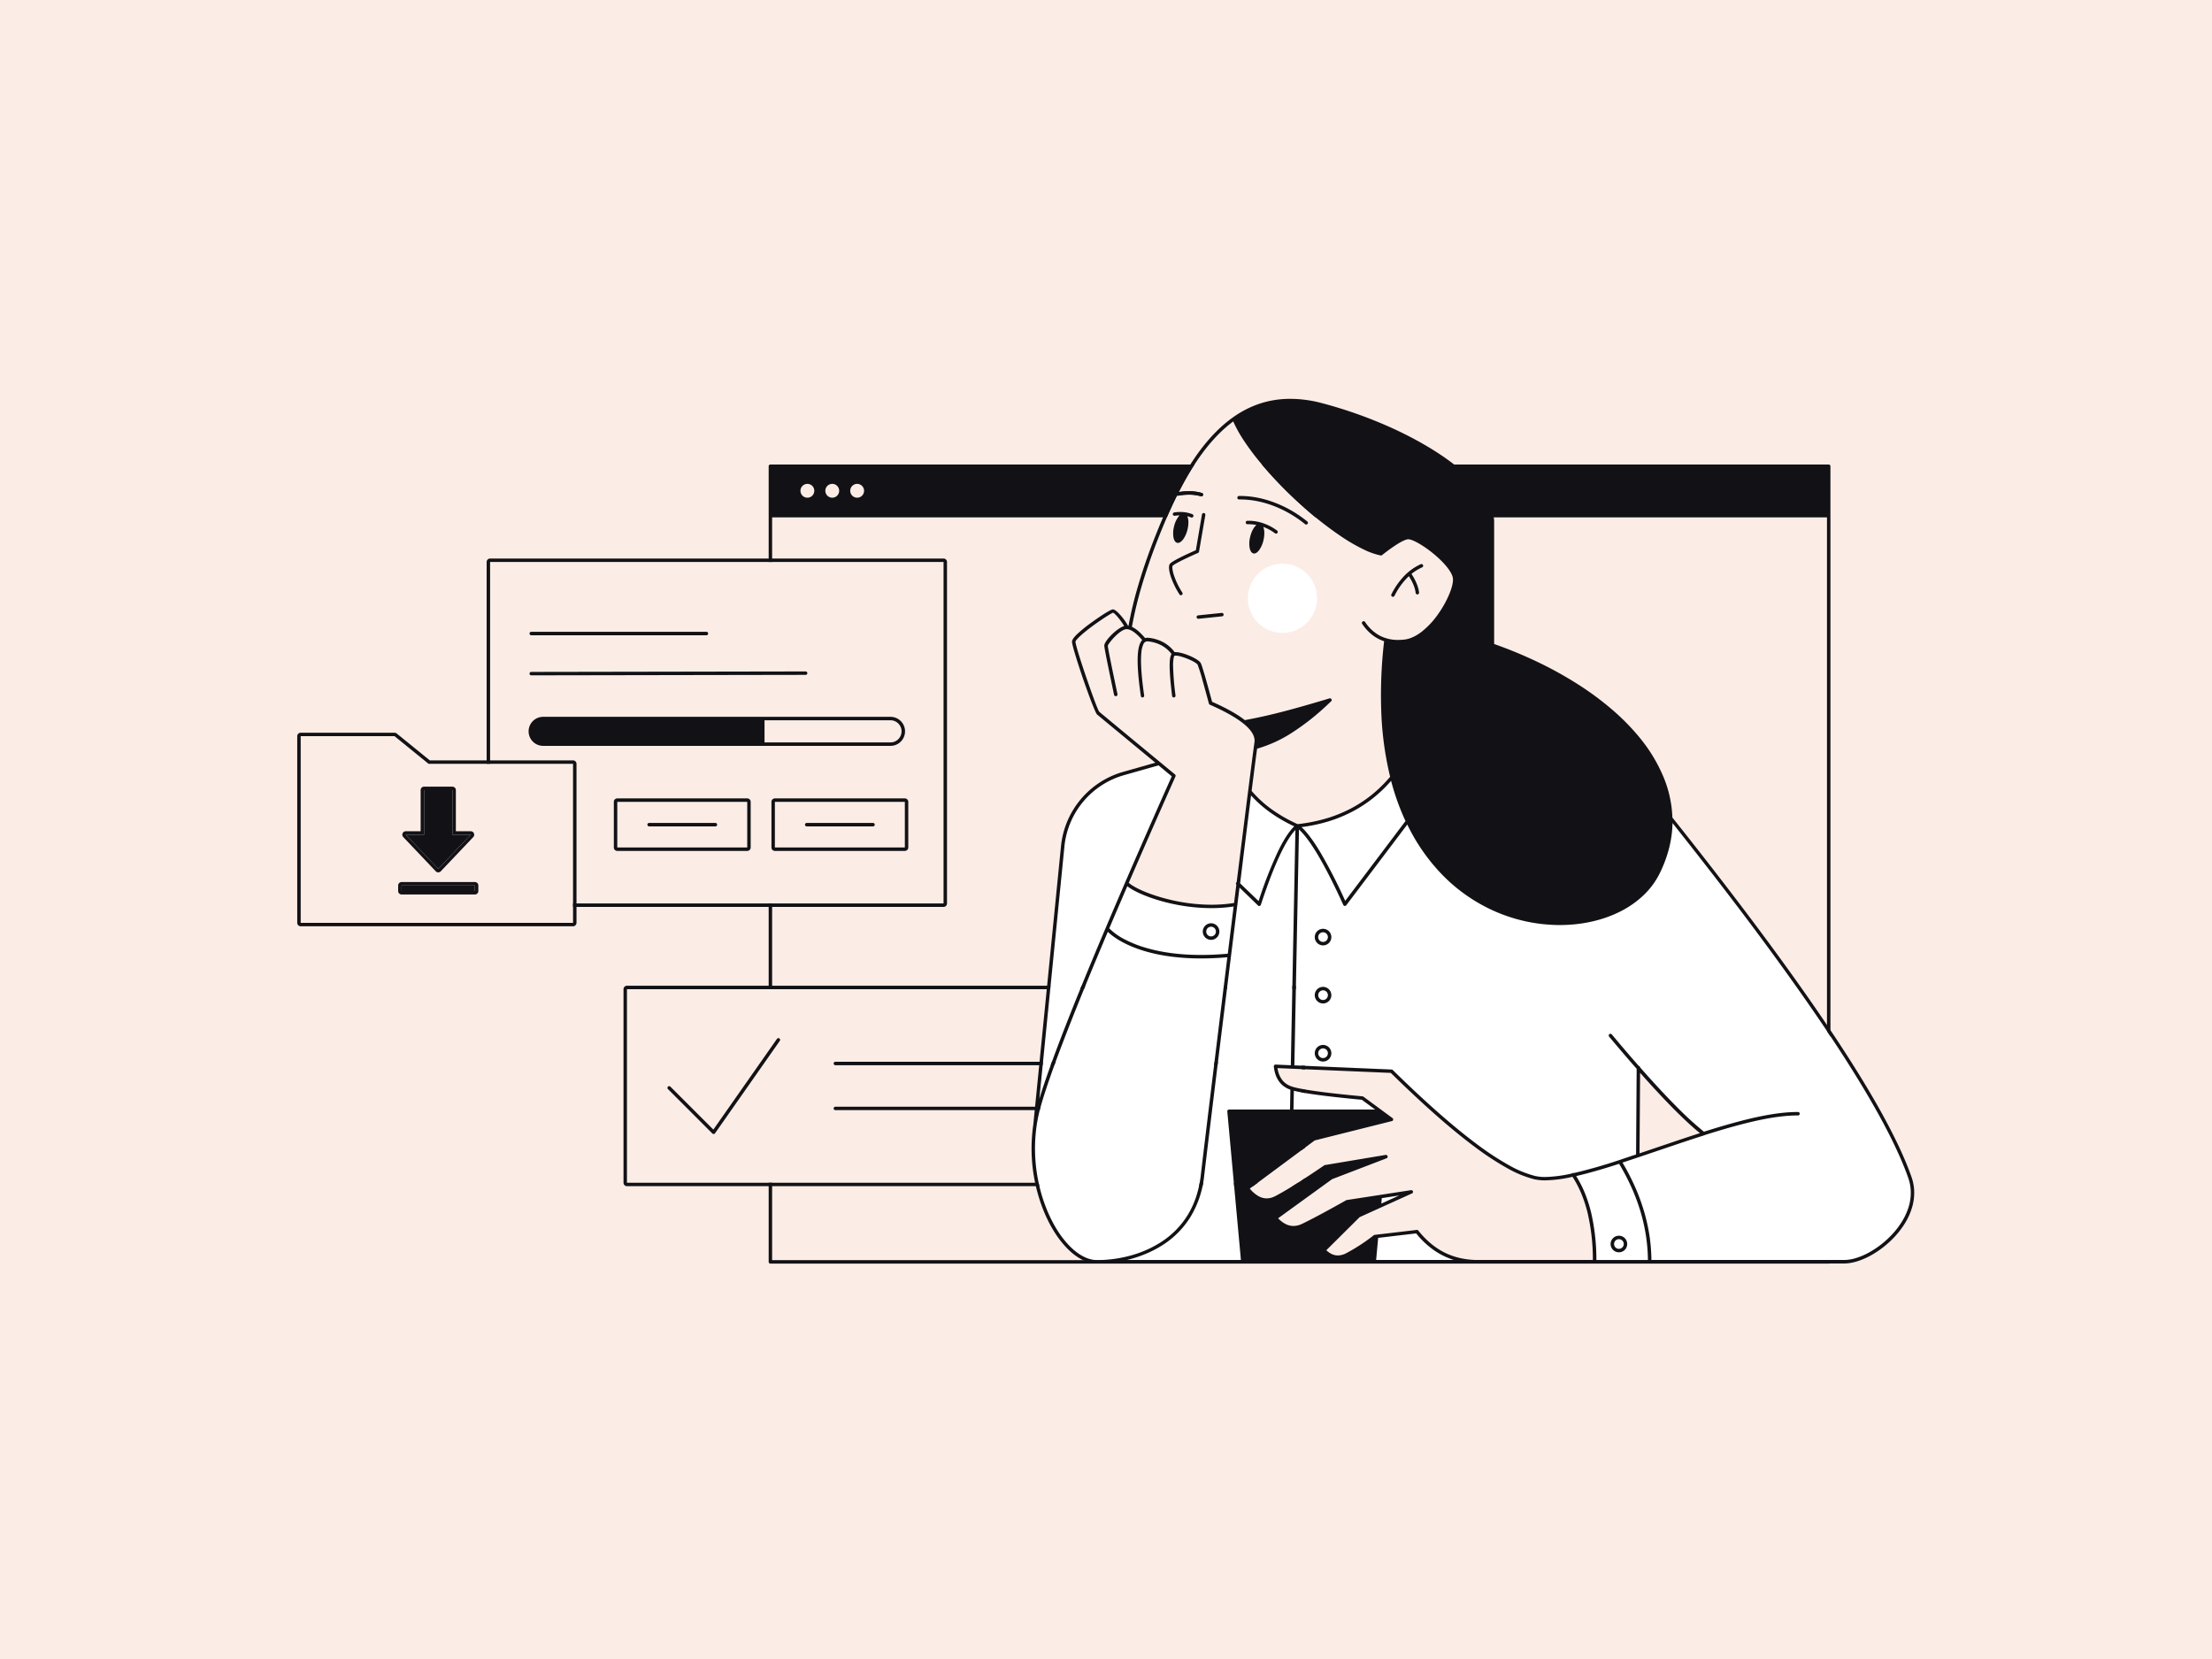 <svg xmlns="http://www.w3.org/2000/svg" xmlns:xlink="http://www.w3.org/1999/xlink" width="1600" height="1200" viewBox="0 0 1600 1200"><defs><style>.a{fill:none;}.b{fill:#fbede6;}.c{fill:#121216;}.d{fill:#fff;}.e{clip-path:url(#a);}</style><clipPath id="a"><path class="a" d="M1051.69,911.41h-56.3l1.47-16,27.46-3.23.38.47a62.87,62.87,0,0,0,12.22,11.5,52.83,52.83,0,0,0,14.14,7.09l.63.2Zm-154.08,0H815a90.28,90.28,0,0,0,13.14-4.15,78.88,78.88,0,0,0,12.12-6.16,64.39,64.39,0,0,0,20.61-20.38,71.27,71.27,0,0,0,10-29.35l2.9-24.29c3.18-26.37,8-65.36,13.43-109.8l2.6-21L895,654.71a1.29,1.29,0,0,0,.11-.59l0-.18L896.56,642,910,655l.1.09a1.25,1.25,0,0,0,.76.26,1.27,1.27,0,0,0,1.15-.73l0-.13.88-2.63.54-1.62.55-1.61c8.44-24.69,16.13-40.86,22.83-48.07l.22-.23-3.34,170.23-11-.46h-.14a1.24,1.24,0,0,0-1.16,1.32v0c.88,8.55,4.78,14.15,11.59,16.66l.37.13-.28,14.37H888.87a1.25,1.25,0,0,0-1.12,1.23v.12l9.85,107.47Zm436.31,0H1194.47a127,127,0,0,0-1.44-17.85,133.74,133.74,0,0,0-4-17.69,145.73,145.73,0,0,0-6.48-17.54,167,167,0,0,0-9-17.37l6.06-2,7.28-2.45,20.72-7,7.7-2.6,5.45-1.82,3-1,2.89-1,5.61-1.8h0a1.21,1.21,0,0,0,.75-.25l2.83-.89,2.84-.88c13.46-4.14,24.6-7.11,34.07-9.1a142.06,142.06,0,0,1,25.65-3.31h2.07a1.25,1.25,0,0,0,0-2.5c-15.5,0-34.7,3.91-64.22,13.07l-1,.3-2.85.89-.87-.7c-10.93-8.84-25.46-23.45-43.18-43.45l-2.09-2.36v0a1.24,1.24,0,0,0-1-1.1l-2-2.33-2.06-2.38c-3.46-4-7.08-8.22-10.76-12.57l-1.11-1.32-3.5-4.17a1.25,1.25,0,1,0-2,1.51l.07.09,2.35,2.8,2.33,2.76c3.83,4.53,7.58,8.92,11.15,13l1.07,1.23,3,3.41-.44,62-7.69,2.58-1.23.41-2.89,1a1.19,1.19,0,0,0-.41.11l-.14.07-2.72.89-2.06.66-2.24.71c-2.09.66-4.06,1.26-6,1.84l-2.71.79-2.51.71L1148.2,846c-3.5.94-6.82,1.76-9.86,2.45a1.22,1.22,0,0,0-1.33.3,94.14,94.14,0,0,1-19.34,2.53,32.48,32.48,0,0,1-7.3-.74,76.58,76.58,0,0,1-18.7-7.65,205.51,205.51,0,0,1-23.4-15.32c-8.54-6.36-18-14.1-28.08-23s-21.12-19.22-32.75-30.65a1.29,1.29,0,0,0-.69-.34l-.14,0-70.36-3L939.59,600l.48.45c7.84,7.48,17.93,24.53,30,50.68l.77,1.66.81,1.78a1.24,1.24,0,0,0,1.65.62,1.26,1.26,0,0,0,.4-.28l.08-.1,44.08-58.35a138.3,138.3,0,0,0,25.75,36.81,121.23,121.23,0,0,0,34.27,24.46,117.75,117.75,0,0,0,50.28,11.44c15.91,0,31-3.36,43.64-9.73a70.24,70.24,0,0,0,16.82-11.7,56.54,56.54,0,0,0,11.76-15.86,86.49,86.49,0,0,0,9.29-35.29l0-.82v-.43c23.94,30.14,45.74,58.45,64.78,84.16s35.88,49.56,50,70.87,26,40.67,35.28,57.57,16.15,31.78,20.51,44.26a32,32,0,0,1,1.79,10.22,35.28,35.28,0,0,1-1.49,10.36,44.3,44.3,0,0,1-4.52,10.2,58.65,58.65,0,0,1-7.31,9.73,67.07,67.07,0,0,1-17.12,13.4,50.46,50.46,0,0,1-9,3.84,30.55,30.55,0,0,1-8.32,1.47Zm-142,0h-37.29a151.16,151.16,0,0,0-3.77-34.18,98.26,98.26,0,0,0-4.54-14.24,79.85,79.85,0,0,0-6.32-12.35c2.17-.5,4.52-1.08,7-1.73l1-.27,2.17-.59,2.64-.73,1.48-.41c4.09-1.15,7.7-2.24,12.07-3.63l2.3-.74,2.42-.78a165.71,165.71,0,0,1,8.87,17,144.77,144.77,0,0,1,6.42,17.1,132.26,132.26,0,0,1,4,17.25,124.94,124.94,0,0,1,1.52,17.38l0,.95Zm-398.44,0c-6.22,0-12.88-3.32-19.26-9.6s-12.09-15.14-16.52-25.61A114.65,114.65,0,0,1,751.83,858a119.93,119.93,0,0,1-2.9-19.21,117.57,117.57,0,0,1,.28-19.59A110.14,110.14,0,0,1,752.87,800l.41-1.4.41-1.38c3.38-11.33,8.75-26.6,15.95-45.38S786.08,710.18,797.1,684l2.16-5.14,2.06-4.86c5.86,5.69,15.44,10.69,27,14.07,11.82,3.46,25.45,5.22,40.51,5.22,6.08,0,12.46-.29,19-.86l-10.4,84.56c-2.47,20.19-4.57,37.45-6.24,51.29l-1.72,14.41-.92,7.74a76.22,76.22,0,0,1-3.4,15.5,62.84,62.84,0,0,1-6.18,13.24,61.81,61.81,0,0,1-20,19.86,79.82,79.82,0,0,1-21.82,9.33,92.09,92.09,0,0,1-23.59,3.1Zm205.61-40.88h0l.36-3.93,12.6-1.94-13,5.87Zm-4.43-67.95H935.62l.26-13.64.58.15.64.15c6.62,1.56,18.31,3.22,34.74,4.94l4.78.49,4,.39,4.46.43,9.66,7.09Zm-242.93-7.74h0l18.14-182.58.08-.73a59.73,59.73,0,0,1,42.35-50.63l.7-.2,25-7.1,9.55,7.89-4.46,10-4.41,10-4.13,9.37c-21.93,49.74-40,92-53.65,125.67s-23.37,59.62-28.8,77.19Zm117-104.1c-14.82,0-28.21-1.72-39.8-5.11a82.51,82.51,0,0,1-16-6.42,43,43,0,0,1-10.66-7.74l2.74-6.47,2.82-6.6,2.88-6.73,1-2.27,3.63-8.44c5.27,4.18,16.58,8.85,28.82,11.88a133,133,0,0,0,32,4,109,109,0,0,0,15.2-1l.94-.14-4.24,34.16c-6.63.6-13.12.9-19.29.9Zm41.51-39h0L897,638.93l3.33-26.69,4.63-36.85a85.88,85.88,0,0,0,13.8,12.25,110.93,110.93,0,0,0,17.41,10.07c-3.7,3.56-7.67,9.69-11.8,18.22a297.22,297.22,0,0,0-13.11,33.22l-.88,2.62Zm62.73-.15h0l-.41-.9-1.13-2.43-.75-1.61a340.67,340.67,0,0,0-16.11-30.84c-4.87-8-9.32-13.94-13.23-17.57a119,119,0,0,0,18.85-4,101.87,101.87,0,0,0,17-6.77,95.08,95.08,0,0,0,15.1-9.58,99.33,99.33,0,0,0,13.21-12.4l.67-.75a175.55,175.55,0,0,0,9.69,27.52l.55,1.22.17.36Z"/></clipPath></defs><rect class="b" width="1600" height="1200"/><path class="b" d="M1321.5,338.5v573h-763v-573Z"/><path class="c" d="M1322.75,914H557.25a1.26,1.26,0,0,1-1.25-1.12V337.25a1.24,1.24,0,0,1,1.12-1.24h765.63a1.26,1.26,0,0,1,1.25,1.12V912.75a1.24,1.24,0,0,1-1.12,1.24ZM558.5,374.25V911.5h763V374.25ZM620,350a5,5,0,1,0,5,5A5,5,0,0,0,620,350Zm-18,0a5,5,0,1,0,5,5A5,5,0,0,0,602,350Zm-18,0a5,5,0,1,0,5,5A5,5,0,0,0,584,350Z"/><path class="b" d="M941.5,715.5v140h-488v-140Z"/><path class="c" d="M941.5,858h-488a2.49,2.49,0,0,1-2.49-2.34V715.5a2.5,2.5,0,0,1,2.34-2.5H941.5a2.49,2.49,0,0,1,2.49,2.34V855.5a2.49,2.49,0,0,1-2.34,2.49Zm-488-142.5v140h488v-140ZM809.75,803H604.25a1.25,1.25,0,0,1,0-2.5h205.5a1.25,1.25,0,0,1,0,2.5Zm80-32.5H604.25a1.25,1.25,0,0,1,0-2.5h285.5a1.25,1.25,0,0,1,0,2.5Z"/><path class="c" d="M562,751.45a1.25,1.25,0,0,1,2.12,1.32l-.08.12-46.83,66.83a1.25,1.25,0,0,1-1.74.31l-.06,0-.1-.09-32.17-32.18a1.25,1.25,0,0,1,1.66-1.86l.1.09L516,817.06Z"/><path class="b" d="M1152.18,911.41H1068.3A57.32,57.32,0,0,1,1056,910a50.16,50.16,0,0,1-11.18-4,51.54,51.54,0,0,1-10-6.64,63,63,0,0,1-8.92-9.26,1.25,1.25,0,0,0-1-.47h-.15l-30.28,3.56-.14,0a1.26,1.26,0,0,0-.48.23,137.56,137.56,0,0,1-19.24,12.65l-.69.36-.31.15a13,13,0,0,1-5.8,1.49,10.32,10.32,0,0,1-4.06-.84,14.16,14.16,0,0,1-3.86-2.53l-.27-.24-.16-.16,24.1-23.92,37.9-17.18.12-.06a1.25,1.25,0,0,0-.61-2.33h-.22l-46.44,7.14-.15,0a.9.9,0,0,0-.27.11l-4.48,2.51c-9.61,5.38-17.49,9.62-23.43,12.6l-1.31.66-1.61.79-1.14.55-.33.15a14.34,14.34,0,0,1-5.9,1.38,12.43,12.43,0,0,1-5.39-1.26,19.37,19.37,0,0,1-5.2-3.78l-.29-.29-.22-.23,39.05-28.29,39.38-15.1.12,0a1.2,1.2,0,0,0,.65-1.39,1.23,1.23,0,0,0-1.19-1h-.1l-.14,0-43.83,7.33-.13,0a1.56,1.56,0,0,0-.37.17l-2.87,2c-13.83,9.34-24.27,15.91-31.06,19.51l-.34.18-.67.35-.93.47-.3.15a13.12,13.12,0,0,1-5.57,1.34,12.34,12.34,0,0,1-6-1.68,23.1,23.1,0,0,1-5.91-5.06l-.32-.37,47-34.85L1006.86,811l.12,0a1.26,1.26,0,0,0,.75-1.61,1.18,1.18,0,0,0-.33-.49l-.1-.08-21.06-15.47-.11-.07a1.17,1.17,0,0,0-.51-.16l-3.2-.3c-23.56-2.26-39.16-4.38-46.38-6.33l-.46-.13-.45-.13-.42-.13-.34-.11a14.31,14.31,0,0,1-6.75-4.56,17.69,17.69,0,0,1-3.41-8.1l-.07-.42,0-.22,81.92,3.47,1.07,1,2.76,2.7c11.2,10.89,21.81,20.7,31.54,29.17s18.87,15.85,27.15,21.91a198.24,198.24,0,0,0,22.79,14.68,78.27,78.27,0,0,0,18.45,7.43,35.37,35.37,0,0,0,7.88.8,96.15,96.15,0,0,0,19.78-2.57,74.57,74.57,0,0,1,6.28,11.93,94.67,94.67,0,0,1,4.55,13.85,146.49,146.49,0,0,1,3.89,33.44v1Zm-276-257a130.64,130.64,0,0,1-31.37-4l-1.23-.31A117.94,117.94,0,0,1,827,644.54c-4.79-2-8.44-4.11-10.56-6l3.3-7.61c6.38-14.7,13.27-30.45,20.49-46.78l4.8-10.84,5.2-11.7a1.26,1.26,0,0,0-.24-1.38l-.1-.09-10.55-8.7a1.19,1.19,0,0,0-.47-.39l-38.47-31.82-5.23-4.36c-.93-.81-5.47-13.25-9.29-24.46-4-11.62-8-24.26-8-26.31,0-.55,1.44-2.26,3.49-4.16l.61-.57c2.1-1.88,4.94-4.15,8.21-6.56l.58-.42c6.48-4.75,13.6-9.2,14.22-9.2.9,0,4.91,4.54,7.52,8.53l.33.51.32.51c-2.54.78-6,3.21-9.28,6.5-3.11,3.12-5.12,6.13-5.12,7.66v.12c.06,1.06.75,4.9,2.13,11.75l.46,2.27,1.36,6.6,3.11,14.8a1.25,1.25,0,1,0,2.44-.52l-3-14.37c-2.11-10.17-3.4-16.7-3.83-19.4l-.1-.67,0-.44v-.14c0-.56,1.95-3.29,4.37-5.84l.21-.22.44-.45c3.39-3.4,6.57-5.43,8.5-5.43,3,0,6.86,2.65,11.32,7.86-1.45,1.54-2.43,4.26-2.91,8.07l0,.44-.08.76c-.56,6.05-.08,15,1.43,26.53l.1.78.21,1.55.33,2.33a1.25,1.25,0,1,0,2.48-.36l-.22-1.54c-1.82-12.9-2.44-22.68-1.84-29.06l.07-.72c.58-5.2,2-7.83,4.15-7.83h.28a26.41,26.41,0,0,1,9.87,2.81,23.09,23.09,0,0,1,7.47,6.35c-.92,1.45-1.37,4.26-1.37,8.59a162.7,162.7,0,0,0,1.28,17.5l.28,2.42.22,1.8a1.25,1.25,0,0,0,2.48-.26v0l-.27-2.22a181.39,181.39,0,0,1-1.48-19.5v-.88a25,25,0,0,1,.41-4.65,3.24,3.24,0,0,1,.54-1.47,2.89,2.89,0,0,1,1-.14c1.83,0,5.36,1,9,2.51,2.9,1.21,6.22,2.94,6.81,4.13l.07.15c.56,1.24,1.75,5.06,3.54,11.36l.76,2.72,1.85,6.7,1.93,7.13a1.23,1.23,0,0,0,.7.82l1.37.6c10.77,4.79,18.85,9.49,24,14s7.42,8.69,6.88,12.67l-.23,1.54c-.15,1-.35,2.52-.62,4.53l-.43,3.23-3.2,24.88,0,0a1.24,1.24,0,0,0-.26,1.65l.08.1-2.06,16.23-6.13,49a1.25,1.25,0,0,0-.3,1.7l.08.11-1.65,13.24A105.32,105.32,0,0,1,876.21,654.36ZM938.6,596.1h0l-.55-.25a108,108,0,0,1-18.46-10.66,81,81,0,0,1-14.25-13.12l3-23.73c.38-2.88.7-5.32,1-7.24l.4-2.82.16-1a12.08,12.08,0,0,0-1.27-7.11,25,25,0,0,0-5.74-7.18l2.44-.47c14-2.77,28.25-6.42,49.22-12.6l3.35-1,4.43-1.32a1.25,1.25,0,0,0,.83-1.56h0a1.24,1.24,0,0,0-1.55-.84h0l-4.41,1.32c-23.46,7-38.45,10.84-53.43,13.76l-.78.15-1.55.29-1,.19c-5.29-4.16-12.94-8.48-22.74-12.84l-1-.42-1.6-5.93c-3.23-11.88-5.29-18.87-6.28-21.37l-.14-.33-.07-.18-.08-.15c-.71-1.43-3.66-3.4-7.7-5.15s-8-2.82-10.5-2.82c-.25,0-.49,0-.7,0a25.56,25.56,0,0,0-8.31-7.2,28.9,28.9,0,0,0-11-3.2l-.59,0a5.15,5.15,0,0,0-1.46.21c-3.5-4.15-6.63-6.8-9.54-8.1a280.73,280.73,0,0,1,7.14-29.73c3.06-10.4,6.8-21.28,11.12-32.35,4.87-12.5,9.57-23.27,14.36-32.91a1.26,1.26,0,0,0,.79.11,42.35,42.35,0,0,1,7.78-.73,30.08,30.08,0,0,1,8.7,1.16,1.27,1.27,0,0,0,1.57-.83,1.25,1.25,0,0,0-.83-1.56,32.77,32.77,0,0,0-9.44-1.27,44.79,44.79,0,0,0-7.31.61c9.16-18,18.7-31.8,29.15-42.22a93.75,93.75,0,0,1,9.19-8.07l1-.79a96.71,96.71,0,0,0,7.8,14A183.39,183.39,0,0,0,911.1,334a294.29,294.29,0,0,0,29.19,30.42A258.08,258.08,0,0,0,972,389.29a125.54,125.54,0,0,0,14.44,8.23,51.47,51.47,0,0,0,12.22,4.3,1.27,1.27,0,0,0,1-.24l.92-.73a115.75,115.75,0,0,1,10.86-7.69c2.95-1.79,5.24-2.81,6.82-3a2.48,2.48,0,0,1,.38,0c3.07,0,10.72,4.33,17.8,10.08l.83.69a66.27,66.27,0,0,1,9.61,9.63c2.44,3.13,3.84,5.89,4,8,.25,2.5-.65,6.4-2.52,11a75.21,75.21,0,0,1-7.81,14.17,59.89,59.89,0,0,1-12.13,13.19c-4.36,3.38-8.63,5.32-12.7,5.78a41,41,0,0,1-4.43.26,28.22,28.22,0,0,1-13.6-3.24,29.72,29.72,0,0,1-10.37-9.75,1.25,1.25,0,0,0-2.07,1.4,34.37,34.37,0,0,0,7.14,7.84,28.37,28.37,0,0,0,8.71,4.69,334,334,0,0,0-2,52.53,234.19,234.19,0,0,0,6.36,45.56.65.65,0,0,0-.18.15l-.09.09-.5.59a97.46,97.46,0,0,1-13.22,12.71,93,93,0,0,1-15.2,9.77,98.64,98.64,0,0,1-17.19,6.83,118,118,0,0,1-19.17,3.9l-.83.1Z"/><path class="d" d="M1051.69,911.41h-56.3l1.47-16,27.46-3.23.38.47a62.87,62.87,0,0,0,12.22,11.5,52.83,52.83,0,0,0,14.14,7.09l.63.2Zm-154.08,0H815a90.28,90.28,0,0,0,13.14-4.15,78.88,78.88,0,0,0,12.12-6.16,64.39,64.39,0,0,0,20.61-20.38,71.27,71.27,0,0,0,10-29.35l2.9-24.29c3.18-26.37,8-65.36,13.43-109.8l2.6-21L895,654.71a1.29,1.29,0,0,0,.11-.59l0-.18L896.56,642,910,655l.1.09a1.25,1.25,0,0,0,.76.26,1.27,1.27,0,0,0,1.15-.73l0-.13.88-2.63.54-1.62.55-1.61c8.44-24.69,16.13-40.86,22.83-48.07l.22-.23-3.34,170.23-11-.46h-.14a1.24,1.24,0,0,0-1.16,1.32v0c.88,8.55,4.78,14.15,11.59,16.66l.37.13-.28,14.37H888.87a1.25,1.25,0,0,0-1.12,1.23v.12l9.85,107.47Zm436.31,0H1194.47a127,127,0,0,0-1.44-17.85,133.74,133.74,0,0,0-4-17.69,145.73,145.73,0,0,0-6.48-17.54,167,167,0,0,0-9-17.37l6.06-2,7.28-2.45,20.72-7,7.7-2.6,5.45-1.82,3-1,2.89-1,5.61-1.8h0a1.21,1.21,0,0,0,.75-.25l2.83-.89,2.84-.88c13.46-4.14,24.6-7.11,34.07-9.1a142.06,142.06,0,0,1,25.65-3.31h2.07a1.25,1.25,0,0,0,0-2.5c-15.5,0-34.7,3.91-64.22,13.07l-1,.3-2.85.89-.87-.7c-10.93-8.84-25.46-23.45-43.18-43.45l-2.09-2.36v0a1.24,1.24,0,0,0-1-1.1l-2-2.33-2.06-2.38c-3.46-4-7.08-8.22-10.76-12.57l-1.11-1.32-3.5-4.17a1.25,1.25,0,1,0-2,1.51l.07.09,2.35,2.8,2.33,2.76c3.83,4.53,7.58,8.92,11.15,13l1.07,1.23,3,3.41-.44,62-7.69,2.58-1.23.41-2.89,1a1.19,1.19,0,0,0-.41.11l-.14.07-2.72.89-2.06.66-2.24.71c-2.09.66-4.06,1.26-6,1.84l-2.71.79-2.51.71L1148.2,846c-3.5.94-6.82,1.76-9.86,2.45a1.22,1.22,0,0,0-1.33.3,94.14,94.14,0,0,1-19.34,2.53,32.48,32.48,0,0,1-7.3-.74,76.58,76.58,0,0,1-18.7-7.65,205.51,205.51,0,0,1-23.4-15.32c-8.54-6.36-18-14.1-28.08-23s-21.12-19.22-32.75-30.65a1.29,1.29,0,0,0-.69-.34l-.14,0-70.36-3L939.59,600l.48.45c7.84,7.48,17.93,24.53,30,50.68l.77,1.66.81,1.78a1.24,1.24,0,0,0,1.65.62,1.26,1.26,0,0,0,.4-.28l.08-.1,44.08-58.35a138.3,138.3,0,0,0,25.75,36.81,121.23,121.23,0,0,0,34.27,24.46,117.75,117.75,0,0,0,50.28,11.44c15.91,0,31-3.36,43.64-9.73a70.24,70.24,0,0,0,16.82-11.7,56.54,56.54,0,0,0,11.76-15.86,86.49,86.49,0,0,0,9.29-35.29l0-.82v-.43c23.94,30.14,45.74,58.45,64.78,84.16s35.88,49.56,50,70.87,26,40.67,35.28,57.57,16.15,31.78,20.51,44.26a32,32,0,0,1,1.79,10.22,35.28,35.28,0,0,1-1.49,10.36,44.3,44.3,0,0,1-4.52,10.2,58.65,58.65,0,0,1-7.31,9.73,67.07,67.07,0,0,1-17.12,13.4,50.46,50.46,0,0,1-9,3.84,30.55,30.55,0,0,1-8.32,1.47Zm-142,0h-37.29a151.16,151.16,0,0,0-3.77-34.18,98.26,98.26,0,0,0-4.54-14.24,79.85,79.85,0,0,0-6.32-12.35c2.17-.5,4.52-1.08,7-1.73l1-.27,2.17-.59,2.64-.73,1.48-.41c4.09-1.15,7.7-2.24,12.07-3.63l2.3-.74,2.42-.78a165.71,165.71,0,0,1,8.87,17,144.77,144.77,0,0,1,6.42,17.1,132.26,132.26,0,0,1,4,17.25,124.94,124.94,0,0,1,1.52,17.38l0,.95Zm-398.44,0c-6.22,0-12.88-3.32-19.26-9.6s-12.09-15.14-16.52-25.61A114.65,114.65,0,0,1,751.83,858a119.93,119.93,0,0,1-2.9-19.21,117.57,117.57,0,0,1,.28-19.59A110.14,110.14,0,0,1,752.87,800l.41-1.4.41-1.38c3.38-11.33,8.75-26.6,15.95-45.38S786.08,710.18,797.1,684l2.16-5.14,2.06-4.86c5.86,5.69,15.44,10.69,27,14.07,11.82,3.46,25.45,5.22,40.51,5.22,6.08,0,12.46-.29,19-.86l-10.4,84.56c-2.47,20.19-4.57,37.45-6.24,51.29l-1.72,14.41-.92,7.74a76.22,76.22,0,0,1-3.4,15.5,62.84,62.84,0,0,1-6.18,13.24,61.81,61.81,0,0,1-20,19.86,79.82,79.82,0,0,1-21.82,9.33,92.09,92.09,0,0,1-23.59,3.1Zm205.61-40.88h0l.36-3.93,12.6-1.94-13,5.87Zm-4.43-67.95H935.62l.26-13.64.58.15.64.15c6.62,1.56,18.31,3.22,34.74,4.94l4.78.49,4,.39,4.46.43,9.66,7.09Zm-242.93-7.74h0l18.14-182.58.08-.73a59.73,59.73,0,0,1,42.35-50.63l.7-.2,25-7.1,9.55,7.89-4.46,10-4.41,10-4.13,9.37c-21.93,49.74-40,92-53.65,125.67s-23.37,59.62-28.8,77.19Zm117-104.1c-14.82,0-28.21-1.72-39.8-5.11a82.51,82.51,0,0,1-16-6.42,43,43,0,0,1-10.66-7.74l2.74-6.47,2.82-6.6,2.88-6.73,1-2.27,3.63-8.44c5.27,4.18,16.58,8.85,28.82,11.88a133,133,0,0,0,32,4,109,109,0,0,0,15.2-1l.94-.14-4.24,34.16c-6.63.6-13.12.9-19.29.9Zm41.51-39h0L897,638.93l3.33-26.69,4.63-36.85a85.88,85.88,0,0,0,13.8,12.25,110.93,110.93,0,0,0,17.41,10.07c-3.7,3.56-7.67,9.69-11.8,18.22a297.22,297.22,0,0,0-13.11,33.22l-.88,2.62Zm62.73-.15h0l-.41-.9-1.13-2.43-.75-1.61a340.67,340.67,0,0,0-16.11-30.84c-4.87-8-9.32-13.94-13.23-17.57a119,119,0,0,0,18.85-4,101.87,101.87,0,0,0,17-6.77,95.08,95.08,0,0,0,15.1-9.58,99.33,99.33,0,0,0,13.21-12.4l.67-.75a175.55,175.55,0,0,0,9.69,27.52l.55,1.22.17.36Z"/><g class="e"><rect class="a" x="665" y="333" width="800" height="800"/></g><path class="d" d="M919.49,409.12A25,25,0,1,1,904,440.9a25,25,0,0,1,15.5-31.78Z"/><path class="c" d="M1334.37,913.91H793.53c-6.79,0-14-3.48-20.75-10.06s-12.71-15.75-17.33-26.68a120.45,120.45,0,0,1-8.14-63l.14-1v-.13l20-201a62.24,62.24,0,0,1,44.19-53.51l.74-.21,23.32-6.63-36.86-30.47-5.28-4.4c-1.24-1.08-5.89-13.51-10-25.36-3.92-11.44-8.15-24.86-8.15-27.3,0-1.26,1.21-3.05,3.7-5.46a101,101,0,0,1,10.2-8.27l1.4-1,1-.73,1.69-1.18c5.91-4.1,10.46-6.75,11.58-6.75s3,1.43,5.24,3.92a44.66,44.66,0,0,1,5.71,7.94l.35.06a280.46,280.46,0,0,1,7.19-29.84c3.07-10.41,6.82-21.31,11.14-32.39l.84-2.14.85-2.13.85-2.14c6.78-16.74,13.4-30.54,20.26-42.18,7.13-12.12,14.5-21.9,22.54-29.91a93,93,0,0,1,12-10.16,74.64,74.64,0,0,1,12.85-7.35,68.41,68.41,0,0,1,13.73-4.46,71,71,0,0,1,14.68-1.5A89.63,89.63,0,0,1,956,291.55a322.62,322.62,0,0,1,47.36,16.5c7.31,3.21,14.38,6.67,21,10.27s12.82,7.34,18.49,11.18a161.51,161.51,0,0,1,15.43,11.77,101,101,0,0,1,11.82,12,56.27,56.27,0,0,1,7.66,12,30.78,30.78,0,0,1,3,11.57l0,.91v88.08l.52.18a316.71,316.71,0,0,1,31.71,13.19,273.54,273.54,0,0,1,28.41,15.8,216.62,216.62,0,0,1,24.38,18,162.94,162.94,0,0,1,19.65,19.84l.69.85A113.83,113.83,0,0,1,1203.24,562a83.65,83.65,0,0,1,6.44,29.33l2.68,3.37c23.89,30.07,45.63,58.33,64.63,84s35.8,49.48,49.92,70.77,26,40.66,35.23,57.56,16.16,31.84,20.53,44.37a34.61,34.61,0,0,1,1.94,10.94,37.81,37.81,0,0,1-1.55,11,47.37,47.37,0,0,1-4.75,10.81,61.86,61.86,0,0,1-7.69,10.24C1360.07,905.85,1345.5,913.7,1334.37,913.91Zm-102.11-92.56c-3.6,1.14-7.45,2.38-11.45,3.71l-5.45,1.81-7.71,2.6-20.72,7-9.62,3.23-3.72,1.23a166.11,166.11,0,0,1,9,17.38,145.59,145.59,0,0,1,6.48,17.53,133.74,133.74,0,0,1,4,17.69,127.1,127.1,0,0,1,1.44,17.85h139.45a29.5,29.5,0,0,0,8.39-1.35,49.68,49.68,0,0,0,9.09-3.82,65.32,65.32,0,0,0,9.07-5.91,67.49,67.49,0,0,0,8.31-7.63,58.58,58.58,0,0,0,7.31-9.72,44.77,44.77,0,0,0,4.53-10.2,35.67,35.67,0,0,0,1.48-10.37,32.08,32.08,0,0,0-1.79-10.22c-4.35-12.47-11.26-27.36-20.51-44.25s-21.13-36.27-35.28-57.57-31-45.16-50-70.87-40.85-54-64.78-84.16v.43a81.42,81.42,0,0,1-2.55,18,93.56,93.56,0,0,1-6.78,18.08,56.45,56.45,0,0,1-11.76,15.84,70,70,0,0,1-16.82,11.7c-12.64,6.37-27.73,9.73-43.64,9.74a117.61,117.61,0,0,1-50.28-11.45,121.4,121.4,0,0,1-34.27-24.45,138.46,138.46,0,0,1-25.75-36.81L973.78,654.8a1.27,1.27,0,0,1-1.76.25,1.47,1.47,0,0,1-.38-.48l-.81-1.79c-12.67-27.64-23.18-45.4-31.25-52.79l-3.33,170.63,70.37,3a1.21,1.21,0,0,1,.82.36c11.63,11.43,22.65,21.74,32.75,30.65s19.54,16.62,28.09,23a204.25,204.25,0,0,0,23.4,15.33,76.91,76.91,0,0,0,18.69,7.65,32.6,32.6,0,0,0,7.3.74,93.38,93.38,0,0,0,19.34-2.54,1.28,1.28,0,0,1,1.34-.3c3-.68,6.35-1.5,9.85-2.45l4.57-1.25,2.52-.71,2.16-.63c3.35-1,6.7-2,10.87-3.37l2.73-.89a1.28,1.28,0,0,1,.54-.18l2.89-1,6.66-2.23.78-.26.11,0,1.38-.47.44-62-3-3.4-2.16-2.48c-4.7-5.43-9.66-11.27-14.74-17.35a1.25,1.25,0,0,1,1.84-1.69l.08.09,3.5,4.17c5.57,6.62,10.94,12.88,16,18.6a1.25,1.25,0,0,1,1,1.1v0l1.38,1.57c9.26,10.47,17.73,19.56,25.15,27a235.83,235.83,0,0,0,19.61,17.92l2.85-.89,2.85-.89c28.47-8.75,47.11-12.48,62.33-12.48a1.25,1.25,0,0,1,0,2.5h-2.07c-15.5.35-35.06,4.59-65.4,14.18a1.2,1.2,0,0,1-.75.26Zm-207.39,68.23a1.25,1.25,0,0,1,1,.47,63.5,63.5,0,0,0,8.92,9.26,52,52,0,0,0,10,6.64,50.13,50.13,0,0,0,11.18,4,57.33,57.33,0,0,0,12.31,1.43h83.88a148.2,148.2,0,0,0-3.8-34,96.53,96.53,0,0,0-4.57-14.06,76.18,76.18,0,0,0-6.35-12.1,95.64,95.64,0,0,1-19.78,2.57,34.88,34.88,0,0,1-7.89-.8,78.67,78.67,0,0,1-18.87-7.65,205.31,205.31,0,0,1-23.39-15.2c-8.51-6.29-17.91-13.94-27.94-22.74s-20.95-19-32.5-30.29l-1.06-1.05L924.1,772.6l0,.22a18.17,18.17,0,0,0,3.37,8.38,14.28,14.28,0,0,0,6.86,4.69l.34.11.42.13.44.13.72.2c7.64,2,24.24,4.22,49.33,6.56a1.27,1.27,0,0,1,.51.16l.12.08,21,15.46a1.23,1.23,0,0,1,.5,1.19,1.26,1.26,0,0,1-.81,1l-.12,0-55.82,14L904,859.75l0,0a23.48,23.48,0,0,0,6.06,5.31,12.19,12.19,0,0,0,6.17,1.76,13,13,0,0,0,5.58-1.34l.3-.15.93-.47.66-.34,1-.56c7.28-3.93,18.45-11,33.23-21.08a1,1,0,0,1,.36-.17l.14,0,43.83-7.33a1,1,0,0,1,.24,0,1.22,1.22,0,0,1,1.19,1,1.21,1.21,0,0,1-.65,1.39l-.12.06-39.38,15.1-39.05,28.28.22.23a19.72,19.72,0,0,0,5.34,4,12.52,12.52,0,0,0,5.54,1.33,14.26,14.26,0,0,0,5.91-1.38l.32-.15,1.14-.55,1.61-.79,1.31-.66c6.81-3.43,16.2-8.51,27.91-15.11a1.31,1.31,0,0,1,.27-.12l.15,0,46.44-7.14.22,0a1.26,1.26,0,0,1,1.22,1.29,1.24,1.24,0,0,1-.62,1l-.11.06-37.9,17.18-24.1,23.92.16.15a14.7,14.7,0,0,0,4,2.72,10.29,10.29,0,0,0,4.2.9,13.31,13.31,0,0,0,5.8-1.49l.31-.16a134.18,134.18,0,0,0,19.92-13,1.47,1.47,0,0,1,.49-.23l.13,0,30.29-3.56Zm-.55,2.57-27.46,3.23-1.47,16h56.3a52.68,52.68,0,0,1-14.5-7.1,62.36,62.36,0,0,1-12.48-11.69l-.38-.47ZM896.56,642h0l-1.48,11.91v0a1.18,1.18,0,0,1-.1.74l-5.14,41.52-6.3,51.1c-5.91,48.08-10.48,85.75-12.54,103.34a71.89,71.89,0,0,1-10,29.79,64.33,64.33,0,0,1-20.78,20.64,78.88,78.88,0,0,1-12.12,6.16A90.28,90.28,0,0,1,815,911.41h82.6l-9.85-107.47a1.24,1.24,0,0,1,1.11-1.36h44.24l.29-14.37c-7-2.44-11.07-8.09-12-16.79a1.25,1.25,0,0,1,1.11-1.37h.18l11,.47,3.34-170.23c-7.05,7.4-15.17,24.73-24.14,51.53l-.87,2.63a1.26,1.26,0,0,1-2,.6L910,655,896.56,642ZM801.32,674l-2.06,4.86L797.1,684c-11.48,27.33-21,50.94-28.36,70.19S756.07,788.8,752.87,800a110,110,0,0,0-3.66,19.29,118.64,118.64,0,0,0,2.63,38.8,113.6,113.6,0,0,0,5.91,18.16c4.42,10.47,10.13,19.33,16.52,25.61s13,9.6,19.25,9.6a92.09,92.09,0,0,0,23.59-3.1A79.82,79.82,0,0,0,838.93,899a61.81,61.81,0,0,0,20-19.86,63.38,63.38,0,0,0,6.19-13.24,77.59,77.59,0,0,0,3.4-15.5l.91-7.74c3.39-28.52,10.42-86.09,18.36-150.26-6.52.57-12.9.86-19,.86-15.06,0-28.69-1.76-40.51-5.22C816.76,684.64,807.18,679.64,801.32,674Zm369.84,167.81-2.42.78-2.3.74c-6.36,2-10.75,3.28-16.19,4.77l-2.17.59c-2.81.75-5.51,1.42-8,2a79.3,79.3,0,0,1,6.32,12.34,99.51,99.51,0,0,1,4.54,14.24,151.73,151.73,0,0,1,3.77,34.18H1192a125.49,125.49,0,0,0-1.44-17.63,130.67,130.67,0,0,0-3.94-17.48,143.77,143.77,0,0,0-6.46-17.34,165.07,165.07,0,0,0-9-17.2Zm-159.06,22.9-12.6,1.94-.36,3.94,13-5.88Zm174.23-88.77-.42,58.31,26-8.8,4.6-1.54,3.54-1.18,2.8-.92,2.75-.9,4-1.3-.91-.75-1-.8c-10.76-9.07-24.69-23.24-41.41-42.12ZM935.88,788.94l-.27,13.64h59.1l-9.66-7.1-4.46-.42-4-.4c-20.1-2-33.8-3.94-40.74-5.72ZM838,553.6h0l-25,7.1a59.74,59.74,0,0,0-43,50.83l-.08.74L751.78,794.85c5.64-18.51,16.18-46.67,31.33-83.7s35.33-84,60-139.61l4.46-10L838,553.6ZM815.42,641l-3.63,8.44-3.86,9c-2,4.6-3.83,9-5.56,13.07A43.22,43.22,0,0,0,813,679.21a82.09,82.09,0,0,0,16,6.41c11.59,3.4,25,5.12,39.8,5.12,6.17,0,12.66-.3,19.3-.9l4.23-34.16a109,109,0,0,1-16.14,1.18,133.38,133.38,0,0,1-32-4c-12.25-3-23.56-7.7-28.83-11.88ZM805.05,443.22c-.62,0-7.74,4.45-14.23,9.2-3.52,2.58-6.55,5-8.78,7l-.37.34a29.3,29.3,0,0,0-2.76,2.81,4,4,0,0,0-1,1.57c0,2.06,4,14.7,8,26.32,3.82,11.21,8.36,23.64,9.29,24.45l9.83,8.17c7.39,6.13,18.79,15.55,33.87,28a1.19,1.19,0,0,1,.47.39l10.54,8.7a1.26,1.26,0,0,1,.34,1.48l-5.2,11.7-4.8,10.84c-8.47,19.17-16.48,37.47-23.79,54.39,2.17,1.89,6.09,4.08,11,6.17a118.51,118.51,0,0,0,17.36,5.66,130.5,130.5,0,0,0,31.36,4,105.32,105.32,0,0,0,16.45-1.26l1.65-13.24a1.25,1.25,0,0,1,.06-1.67l.17-.14,7.81-62.17c.91-7.11,2.15-16.82,3.8-29.7l.78-5.83c.15-1.13.28-2,.37-2.64l.09-.59c.68-4.1-1.68-8.48-7-13s-13.87-9.47-25.21-14.42a1.24,1.24,0,0,1-.71-.82l-1.93-7.13-1.85-6.7-.88-3.15a112.9,112.9,0,0,0-3.48-11.08c-.6-1.19-3.91-2.92-6.81-4.13-3.64-1.52-7.17-2.51-9-2.51a2.92,2.92,0,0,0-1,.14,3.36,3.36,0,0,0-.54,1.47,27.78,27.78,0,0,0-.41,5.54,192.31,192.31,0,0,0,1.75,21.7,1.26,1.26,0,0,1-1.09,1.39h-.16a1.23,1.23,0,0,1-1.23-1.1l-.22-1.8c-2-17-2.09-25.55-.19-28.51a23,23,0,0,0-7.47-6.34,26.29,26.29,0,0,0-9.88-2.82h-.27a3.11,3.11,0,0,0-2.73,2.06,18.91,18.91,0,0,0-1.5,6.5c-.62,6.63.08,16.92,2.06,30.6a1.24,1.24,0,0,1-1,1.41h0a1.24,1.24,0,0,1-1.42-1.05h0l-.33-2.33-.21-1.55-.2-1.55c-1.44-11.18-1.89-19.84-1.34-25.76l.08-.76c.46-4.05,1.46-6.91,3-8.51-4.46-5.22-8.27-7.86-11.32-7.86-1.93,0-5.1,2-8.5,5.43l-.44.45c-2.47,2.56-4.58,5.47-4.58,6.05v.15l0,.44.1.67c.61,3.83,3,15.51,6.85,33.77a1.24,1.24,0,0,1-1,1.48,1.26,1.26,0,0,1-1.48-1h0l-3.11-14.81-1.64-8c-1.55-7.69-2.31-11.87-2.31-12.76,0-1.53,2-4.54,5.12-7.66,3.27-3.29,6.74-5.71,9.28-6.5l-.32-.51-.33-.51C810,447.76,806,443.22,805.05,443.22Zm99.86,132.17-4.63,36.85L897,638.93l13.37,12.85.6-1.8a305.12,305.12,0,0,1,13.27-33.79c4.17-8.66,8.19-14.88,11.93-18.48a110.48,110.48,0,0,1-17.41-10.07,85.46,85.46,0,0,1-13.8-12.25Zm101.31-10.58h0l-.14.16A99.74,99.74,0,0,1,992.8,577.6a95.23,95.23,0,0,1-15.21,9.76,101.91,101.91,0,0,1-17.13,6.9,119.06,119.06,0,0,1-19.05,4c4.12,3.82,8.84,10.17,14,18.87a367.43,367.43,0,0,1,17.21,33.58l.42.9,43.6-57.71-.17-.37a175.26,175.26,0,0,1-10.26-28.74ZM962,505.11a1.25,1.25,0,0,1,1.25,1.25,1.27,1.27,0,0,1-.6,1.07l-1.34,1.27A176.49,176.49,0,0,1,934.51,530a94.28,94.28,0,0,1-25.22,11.54l-.56,4.14c-.77,5.83-1.88,14.47-3.4,26.41a81.4,81.4,0,0,0,14.26,13.12,107.29,107.29,0,0,0,18.46,10.66l.54.25.5-.06a119.24,119.24,0,0,0,19.45-3.82A100,100,0,0,0,976,585.39a93.14,93.14,0,0,0,15.39-9.82,97.7,97.7,0,0,0,13.37-12.83l.5-.59a1.55,1.55,0,0,1,.27-.24,234.19,234.19,0,0,1-6.36-45.56,332.81,332.81,0,0,1,2-52.53,28.23,28.23,0,0,1-8.72-4.7,34.32,34.32,0,0,1-7.14-7.83,1.25,1.25,0,1,1,2.08-1.4h0a29.78,29.78,0,0,0,10.36,9.75,28.22,28.22,0,0,0,13.6,3.24,41,41,0,0,0,4.43-.26c4.07-.46,8.34-2.4,12.7-5.78a59.89,59.89,0,0,0,12.13-13.19,75.21,75.21,0,0,0,7.81-14.17c1.87-4.58,2.77-8.48,2.52-11-.42-4.38-6-11.4-14.49-18.32-7.07-5.75-14.72-10.08-17.79-10.08a1.64,1.64,0,0,0-.38,0c-1.64.24-4,1.33-7.14,3.23a125.17,125.17,0,0,0-11.46,8.22,1.22,1.22,0,0,1-1,.25,52.08,52.08,0,0,1-12.22-4.3A127.86,127.86,0,0,1,972,389.28a258,258,0,0,1-31.71-24.88A294.23,294.23,0,0,1,911.11,334a182.66,182.66,0,0,1-11.28-15.16,95.87,95.87,0,0,1-7.8-14l-.19.13a93.61,93.61,0,0,0-10.05,8.72c-10.45,10.42-20,24.23-29.15,42.22a44.79,44.79,0,0,1,7.31-.61,32.77,32.77,0,0,1,9.44,1.27,1.24,1.24,0,0,1,.82,1.56,1.25,1.25,0,0,1-1.56.83h0a30.12,30.12,0,0,0-8.7-1.16,43.35,43.35,0,0,0-7.79.73,1.27,1.27,0,0,1-.79-.11c-4.79,9.64-9.48,20.4-14.36,32.91-4.32,11.07-8.06,22-11.12,32.35a280.32,280.32,0,0,0-7.14,29.74c2.92,1.3,6,4,9.54,8.1a5.22,5.22,0,0,1,1.47-.21l.59,0a28.62,28.62,0,0,1,11,3.19,25.56,25.56,0,0,1,8.31,7.2,5.33,5.33,0,0,1,.71,0c2.47,0,6.5,1.08,10.5,2.82s7,3.72,7.7,5.15l.07.15.08.18.13.33c1.09,2.74,3.46,10.89,7.25,24.93l.63,2.36.17.07c10.18,4.49,18.1,8.93,23.53,13.2l1-.19,1.54-.3,1.55-.3c15.46-3,31.46-7.22,57.07-14.92a1.11,1.11,0,0,1,.36,0Zm209,400.72a6,6,0,1,1,6-6A6,6,0,0,1,1171,905.83Zm0-9.5a3.5,3.5,0,1,0,3.5,3.5A3.5,3.5,0,0,0,1171,896.33ZM957,767.83a6,6,0,1,1,6-6,6,6,0,0,1-6,6Zm0-9.5a3.5,3.5,0,1,0,3.5,3.5,3.5,3.5,0,0,0-3.5-3.5Zm0-32.5a6,6,0,1,1,6-6,6,6,0,0,1-6,6Zm0-9.5a3.5,3.5,0,1,0,3.5,3.5,3.5,3.5,0,0,0-3.5-3.5Zm0-32.5a6,6,0,1,1,6-6,6,6,0,0,1-6,6Zm0-9.5a3.5,3.5,0,1,0,3.5,3.5,3.5,3.5,0,0,0-3.5-3.5Zm-81,5.5a6,6,0,1,1,6-6,6,6,0,0,1-6,6Zm0-9.5a3.5,3.5,0,1,0,3.5,3.5,3.5,3.5,0,0,0-3.5-3.5Zm-9.23-222.75a1.25,1.25,0,0,1-.26-2.47l.13,0,17.06-1.77h.13a1.25,1.25,0,0,1,.26,2.47l-.13,0-17.06,1.77Zm140.78-15.9a1.23,1.23,0,0,1-1.11-1.81,54.51,54.51,0,0,1,9.28-13.3,39,39,0,0,1,11.81-8.4,1.25,1.25,0,1,1,1,2.27h0a35.51,35.51,0,0,0-7.56,4.67c3.2,4.95,5,9.47,5.49,13.45a1.25,1.25,0,0,1-2.49.28h0c-.39-3.52-2-7.58-4.91-12.08A50,50,0,0,0,1008.67,431a1.27,1.27,0,0,1-1.12.69Zm-153.38-1.13a1.24,1.24,0,0,1-1-.58,57.62,57.62,0,0,1-6.39-13.19c-1.32-4.11-1.58-7.29-.72-8.71s6-4.29,16.46-9l2.48-1.12,4.42-25.86a1.25,1.25,0,0,1,1.23-1h.21a1.25,1.25,0,0,1,1,1.32v.13L867.3,399a1.25,1.25,0,0,1-.72.94L864.15,401c-9.44,4.26-15.42,7.38-16,8.34a4.2,4.2,0,0,0-.1,2,23.12,23.12,0,0,0,1,4.49,54,54,0,0,0,6.17,12.8,1.26,1.26,0,0,1-.38,1.73,1.22,1.22,0,0,1-.67.2Zm53-30.18a2.33,2.33,0,0,1-.53-.06c-1.3-.3-2.27-1.7-2.72-3.93a19.35,19.35,0,0,1,.32-7.91c.88-3.83,2.64-7.17,4.59-8.73a28.75,28.75,0,0,0-5.47-.55l-1,0h-.05a1.25,1.25,0,0,1,0-2.5l1.07,0a32.32,32.32,0,0,1,10.92,2,36.29,36.29,0,0,1,9.53,5.14A1.25,1.25,0,0,1,923,386a1.27,1.27,0,0,1-.75-.25,33.77,33.77,0,0,0-8.5-4.64c1,2.31,1,5.88.17,9.57a20.05,20.05,0,0,1-2.92,6.9C909.78,399.39,908.4,400.37,907.15,400.37ZM852,392.68a2.22,2.22,0,0,1-.57-.07c-1.3-.32-2.23-1.74-2.65-4a19.49,19.49,0,0,1,.46-7.9,18.06,18.06,0,0,1,3.94-7.92,26,26,0,0,0-3.42.29,1.25,1.25,0,0,1-1.43-1h0a1.25,1.25,0,0,1,1.05-1.42h0a27.69,27.69,0,0,1,4.26-.33,23.17,23.17,0,0,1,8.86,1.63,1.25,1.25,0,1,1-1,2.3,17.64,17.64,0,0,0-2.67-.85,11.26,11.26,0,0,1,.77,4.25,22.31,22.31,0,0,1-.68,5.52c-1.36,5.43-4.35,9.53-6.95,9.53Zm92.82-13.23a1.25,1.25,0,0,1-.79-.28,83.51,83.51,0,0,0-22-12.93,74.31,74.31,0,0,0-12.3-3.67,63.84,63.84,0,0,0-12.63-1.3h-.8A1.24,1.24,0,0,1,895,360a1.25,1.25,0,0,1,1.24-1.26H897a66.05,66.05,0,0,1,13.08,1.34,75.93,75.93,0,0,1,12.72,3.79,83.63,83.63,0,0,1,12,5.83,87.07,87.07,0,0,1,10.8,7.5,1.25,1.25,0,0,1-.79,2.22Z"/><path class="b" d="M682.5,406.5v247h-328v-247Z"/><path class="b" d="M654.5,613h-94V580h94Zm-114,0h-94V580h94Z"/><path class="c" d="M682.5,656h-328a2.49,2.49,0,0,1-2.49-2.34V406.5a2.5,2.5,0,0,1,2.34-2.5H682.5a2.49,2.49,0,0,1,2.49,2.34V653.5a2.49,2.49,0,0,1-2.33,2.49Zm-328-249.5v247h328v-247Zm300,209h-94a2.49,2.49,0,0,1-2.49-2.34V580a2.49,2.49,0,0,1,2.34-2.49H654.5a2.49,2.49,0,0,1,2.49,2.34V613a2.49,2.49,0,0,1-2.34,2.49Zm-94-35.5v33h94V580Zm-20,35.5h-94a2.5,2.5,0,0,1-2.5-2.34V580a2.49,2.49,0,0,1,2.33-2.49H540.5a2.49,2.49,0,0,1,2.49,2.34V613a2.49,2.49,0,0,1-2.34,2.49Zm-94-35.5v33h94V580Zm185,17.75h-48a1.25,1.25,0,0,1-.13-2.49H631.5a1.25,1.25,0,0,1,.13,2.49Zm-114,0h-48a1.25,1.25,0,0,1-.13-2.49H517.5a1.25,1.25,0,0,1,.13,2.49ZM644,539.5H393a10.5,10.5,0,0,1-.28-21H644a10.5,10.5,0,0,1,.28,21H644ZM553,521v16h91a8,8,0,0,0,.25-16H553ZM384.25,488.5h0a1.25,1.25,0,0,1-.13-2.49h.13l198.5-.34a1.25,1.25,0,0,1,.13,2.49h-.13ZM511,459.5H384.25a1.25,1.25,0,0,1-.13-2.49H511a1.25,1.25,0,0,1,.13,2.49Z"/><path class="b" d="M285.38,532.5l24.62,20H414.5v115h-197v-135Z"/><path class="c" d="M414.5,670h-197a2.5,2.5,0,0,1-2.5-2.5v-135a2.5,2.5,0,0,1,2.5-2.5h67.88a2.49,2.49,0,0,1,1.57.56L310.89,550H414.5a2.5,2.5,0,0,1,2.5,2.33V667.5A2.5,2.5,0,0,1,414.5,670Zm-197-137.5v135h197v-115H310l-24.62-20Z"/><path class="c" d="M343.5,644.5h-53v-4h53Zm-26.5-16h0l-23.5-24.75h13.26V571.5h20.48v32.25H340.5Z"/><path class="c" d="M343.5,647h-53a2.5,2.5,0,0,1-2.5-2.33V640.5a2.49,2.49,0,0,1,2.34-2.49H343.5a2.5,2.5,0,0,1,2.5,2.34v4.16a2.5,2.5,0,0,1-2.34,2.5Zm-53-6.5v4h53v-4ZM317,631a2.52,2.52,0,0,1-1.69-.65l-.12-.13-23.5-24.75a2.5,2.5,0,0,1,.09-3.53,2.42,2.42,0,0,1,1.56-.68h10.92V571.5a2.51,2.51,0,0,1,2.17-2.48h20.81a2.5,2.5,0,0,1,2.5,2.34v29.91H340.5a2.44,2.44,0,0,1,2.23,1.37,2.49,2.49,0,0,1-.21,2.61l-.1.12-.11.12-23.5,24.75A2.47,2.47,0,0,1,317,631Zm-23.5-27.25L317,628.5l23.5-24.75H327.24V571.5H306.76v32.25Z"/></svg>